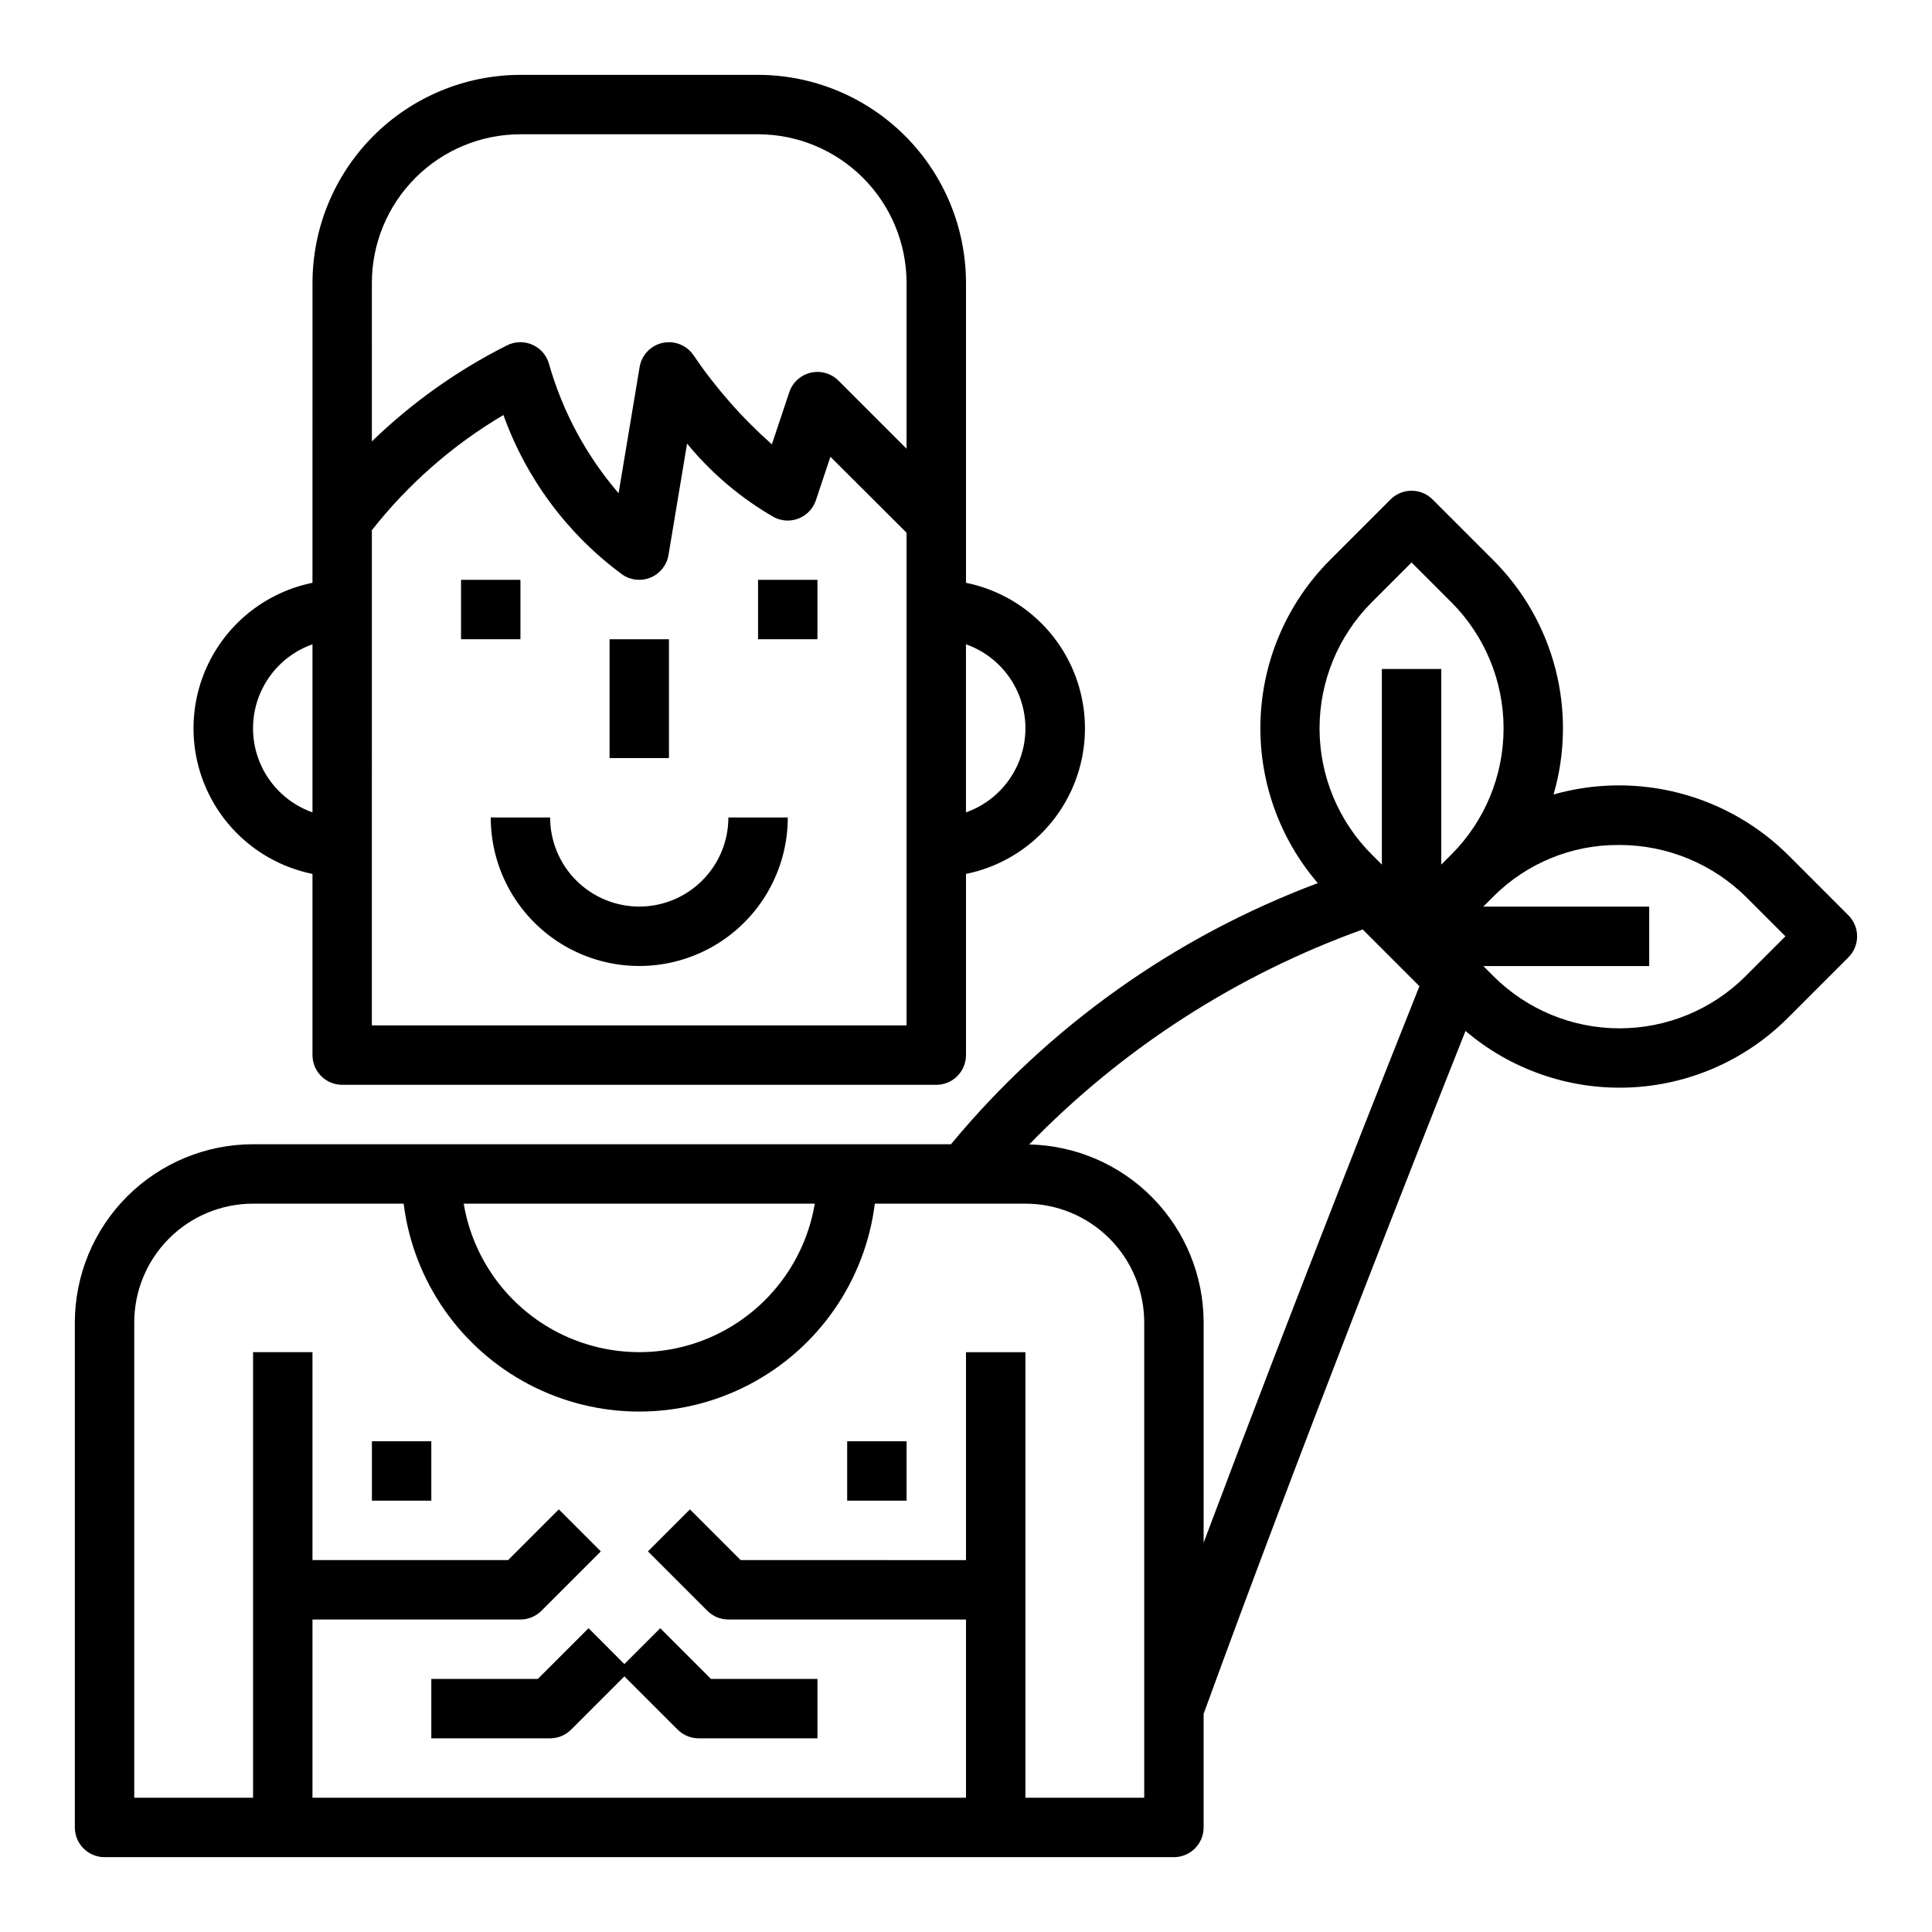 <?xml version="1.0" encoding="UTF-8"?>
<!-- Uploaded to: ICON Repo, www.svgrepo.com, Generator: ICON Repo Mixer Tools -->
<svg fill="#000000" width="800px" height="800px" version="1.1" viewBox="144 144 512 512" xmlns="http://www.w3.org/2000/svg">
 <g>
  <path d="m226.81 298.45c-11.953 2.43-22.109 10.262-27.488 21.211-5.383 10.949-5.383 23.773 0 34.723 5.379 10.949 15.535 18.785 27.488 21.211v48.02c0 2.09 0.832 4.09 2.309 5.566 1.477 1.477 3.477 2.309 5.566 2.309h157.44c2.09 0 4.09-0.832 5.566-2.309 1.477-1.477 2.309-3.477 2.309-5.566v-48.02c11.953-2.426 22.109-10.262 27.488-21.211 5.383-10.949 5.383-23.773 0-34.723-5.379-10.949-15.535-18.781-27.488-21.211v-79.508c-0.02-14.609-5.832-28.613-16.16-38.941-10.332-10.332-24.336-16.145-38.945-16.164h-62.977c-14.609 0.02-28.613 5.832-38.945 16.164-10.328 10.328-16.141 24.332-16.16 38.941zm0 60.836c-6.18-2.184-11.176-6.836-13.793-12.848-2.617-6.008-2.617-12.836 0-18.848 2.617-6.012 7.613-10.664 13.793-12.844zm173.18-44.539h0.004c6.18 2.18 11.176 6.832 13.793 12.844 2.617 6.012 2.617 12.84 0 18.848-2.617 6.012-7.613 10.664-13.793 12.848zm-157.44-95.805c0.012-10.434 4.164-20.438 11.543-27.816 7.379-7.379 17.383-11.531 27.816-11.543h62.977c10.434 0.012 20.438 4.164 27.816 11.543 7.379 7.379 11.531 17.383 11.543 27.816v43.973l-18.051-18.051c-1.93-1.926-4.719-2.715-7.371-2.09-2.652 0.629-4.793 2.582-5.656 5.168l-4.613 13.816c-7.863-6.965-14.832-14.879-20.734-23.57-1.793-2.684-5.047-4-8.203-3.324-3.156 0.68-5.578 3.219-6.109 6.402l-5.574 33.441c-8.516-9.895-14.789-21.52-18.387-34.07-0.582-2.312-2.18-4.238-4.348-5.234-2.172-0.996-4.672-0.957-6.809 0.109-13.172 6.617-25.258 15.203-35.84 25.469zm0 65.566c9.629-12.246 21.453-22.598 34.863-30.527 6.082 16.957 17.09 31.707 31.617 42.359 2.223 1.48 5.043 1.734 7.496 0.672 2.449-1.062 4.195-3.297 4.633-5.93l4.922-29.52c6.465 7.875 14.312 14.508 23.156 19.57 2.043 1.016 4.426 1.098 6.531 0.223 2.106-0.875 3.731-2.617 4.453-4.781l3.848-11.523 20.176 20.125v130.57h-141.7z"/>
  <path d="m313.41 384.25c-6.262 0-12.27-2.488-16.699-6.918-4.43-4.426-6.918-10.434-6.918-16.699h-15.742c0 14.062 7.5 27.059 19.68 34.09 12.176 7.031 27.184 7.031 39.359 0 12.18-7.031 19.68-20.027 19.68-34.09h-15.742c0 6.266-2.488 12.273-6.918 16.699-4.43 4.43-10.438 6.918-16.699 6.918z"/>
  <path d="m266.18 297.66h15.742v15.742h-15.742z"/>
  <path d="m305.54 313.41h15.742v31.488h-15.742z"/>
  <path d="m344.89 297.66h15.742v15.742h-15.742z"/>
  <path d="m368.51 525.95h15.742v15.742h-15.742z"/>
  <path d="m242.56 525.95h15.742v15.742h-15.742z"/>
  <path d="m299.97 575.49-13.438 13.438h-28.23v15.742h31.488v0.004c2.09 0 4.09-0.832 5.566-2.309l14.113-14.113 14.113 14.113h0.004c1.477 1.477 3.477 2.309 5.562 2.309h31.488v-15.746h-28.227l-13.438-13.438-9.504 9.504z"/>
  <path d="m618.11 370.82c-8.008-8.023-18.016-13.766-28.988-16.625-10.969-2.863-22.504-2.742-33.414 0.348 3.141-10.824 3.316-22.289 0.516-33.203-2.801-10.91-8.477-20.875-16.441-28.844l-16.137-16.137v-0.004c-3.074-3.07-8.059-3.07-11.133 0l-16.137 16.137v0.004c-11.195 11.242-17.738 26.297-18.324 42.152-0.582 15.859 4.836 31.355 15.176 43.391-37.891 14.18-71.406 38.035-97.211 69.195h-184.95c-12.523 0.012-24.531 4.992-33.383 13.848-8.855 8.855-13.836 20.863-13.852 33.383v133.83c0 2.086 0.832 4.09 2.309 5.566 1.477 1.473 3.477 2.305 5.566 2.305h283.39c2.09 0 4.09-0.832 5.566-2.305 1.477-1.477 2.309-3.481 2.309-5.566v-30.105c25.191-69.273 57.82-151.83 69.406-180.98 12.047 10.262 27.512 15.613 43.324 14.988s30.809-7.18 42.008-18.359l16.137-16.137c3.074-3.074 3.074-8.055 0-11.129zm-258.18 92.16c-2.488 14.785-11.855 27.512-25.238 34.277-13.383 6.766-29.188 6.766-42.57 0-13.383-6.766-22.75-19.492-25.238-34.277zm87.301 157.44h-31.488v-118.08h-15.742v55.105l-59.719-0.004-13.438-13.438-11.133 11.133 15.742 15.742h0.004c1.477 1.477 3.477 2.309 5.566 2.309h62.977v47.23h-173.19v-47.23h55.105c2.086 0 4.09-0.832 5.566-2.309l15.742-15.742-11.133-11.133-13.434 13.438h-51.848v-55.102h-15.742v118.08h-31.488v-125.95c0-8.348 3.316-16.359 9.223-22.262 5.906-5.906 13.914-9.223 22.266-9.223h39.902c2.562 20.461 14.992 38.367 33.262 47.926 18.273 9.562 40.07 9.562 58.344 0 18.27-9.559 30.699-27.465 33.262-47.926h39.902c8.352 0 16.359 3.316 22.266 9.223 5.906 5.902 9.223 13.914 9.223 22.262zm15.742-67.59 0.004-58.363c-0.012-12.34-4.856-24.191-13.496-33.008-8.637-8.816-20.383-13.902-32.723-14.168 24.738-25.469 54.965-44.957 88.379-56.969l15.027 15.027c-7.148 17.902-32.992 83.004-57.188 147.48zm65.676-182.4-2.699 2.703v-51.848h-15.742v51.844l-2.699-2.699c-8.848-8.863-13.816-20.875-13.816-33.398 0-12.523 4.969-24.535 13.816-33.402l10.57-10.57 10.57 10.57h0.004c8.844 8.867 13.812 20.879 13.812 33.402 0 12.523-4.969 24.535-13.812 33.398zm77.934 32.273 0.004 0.004c-8.867 8.844-20.879 13.812-33.402 13.812-12.523 0-24.535-4.969-33.402-13.812l-2.699-2.699h43.973v-15.746h-43.973l2.699-2.699c8.801-8.801 20.758-13.711 33.203-13.633h0.348c12.629 0.043 24.727 5.086 33.645 14.027l10.18 10.176z"/>
 </g>
</svg>